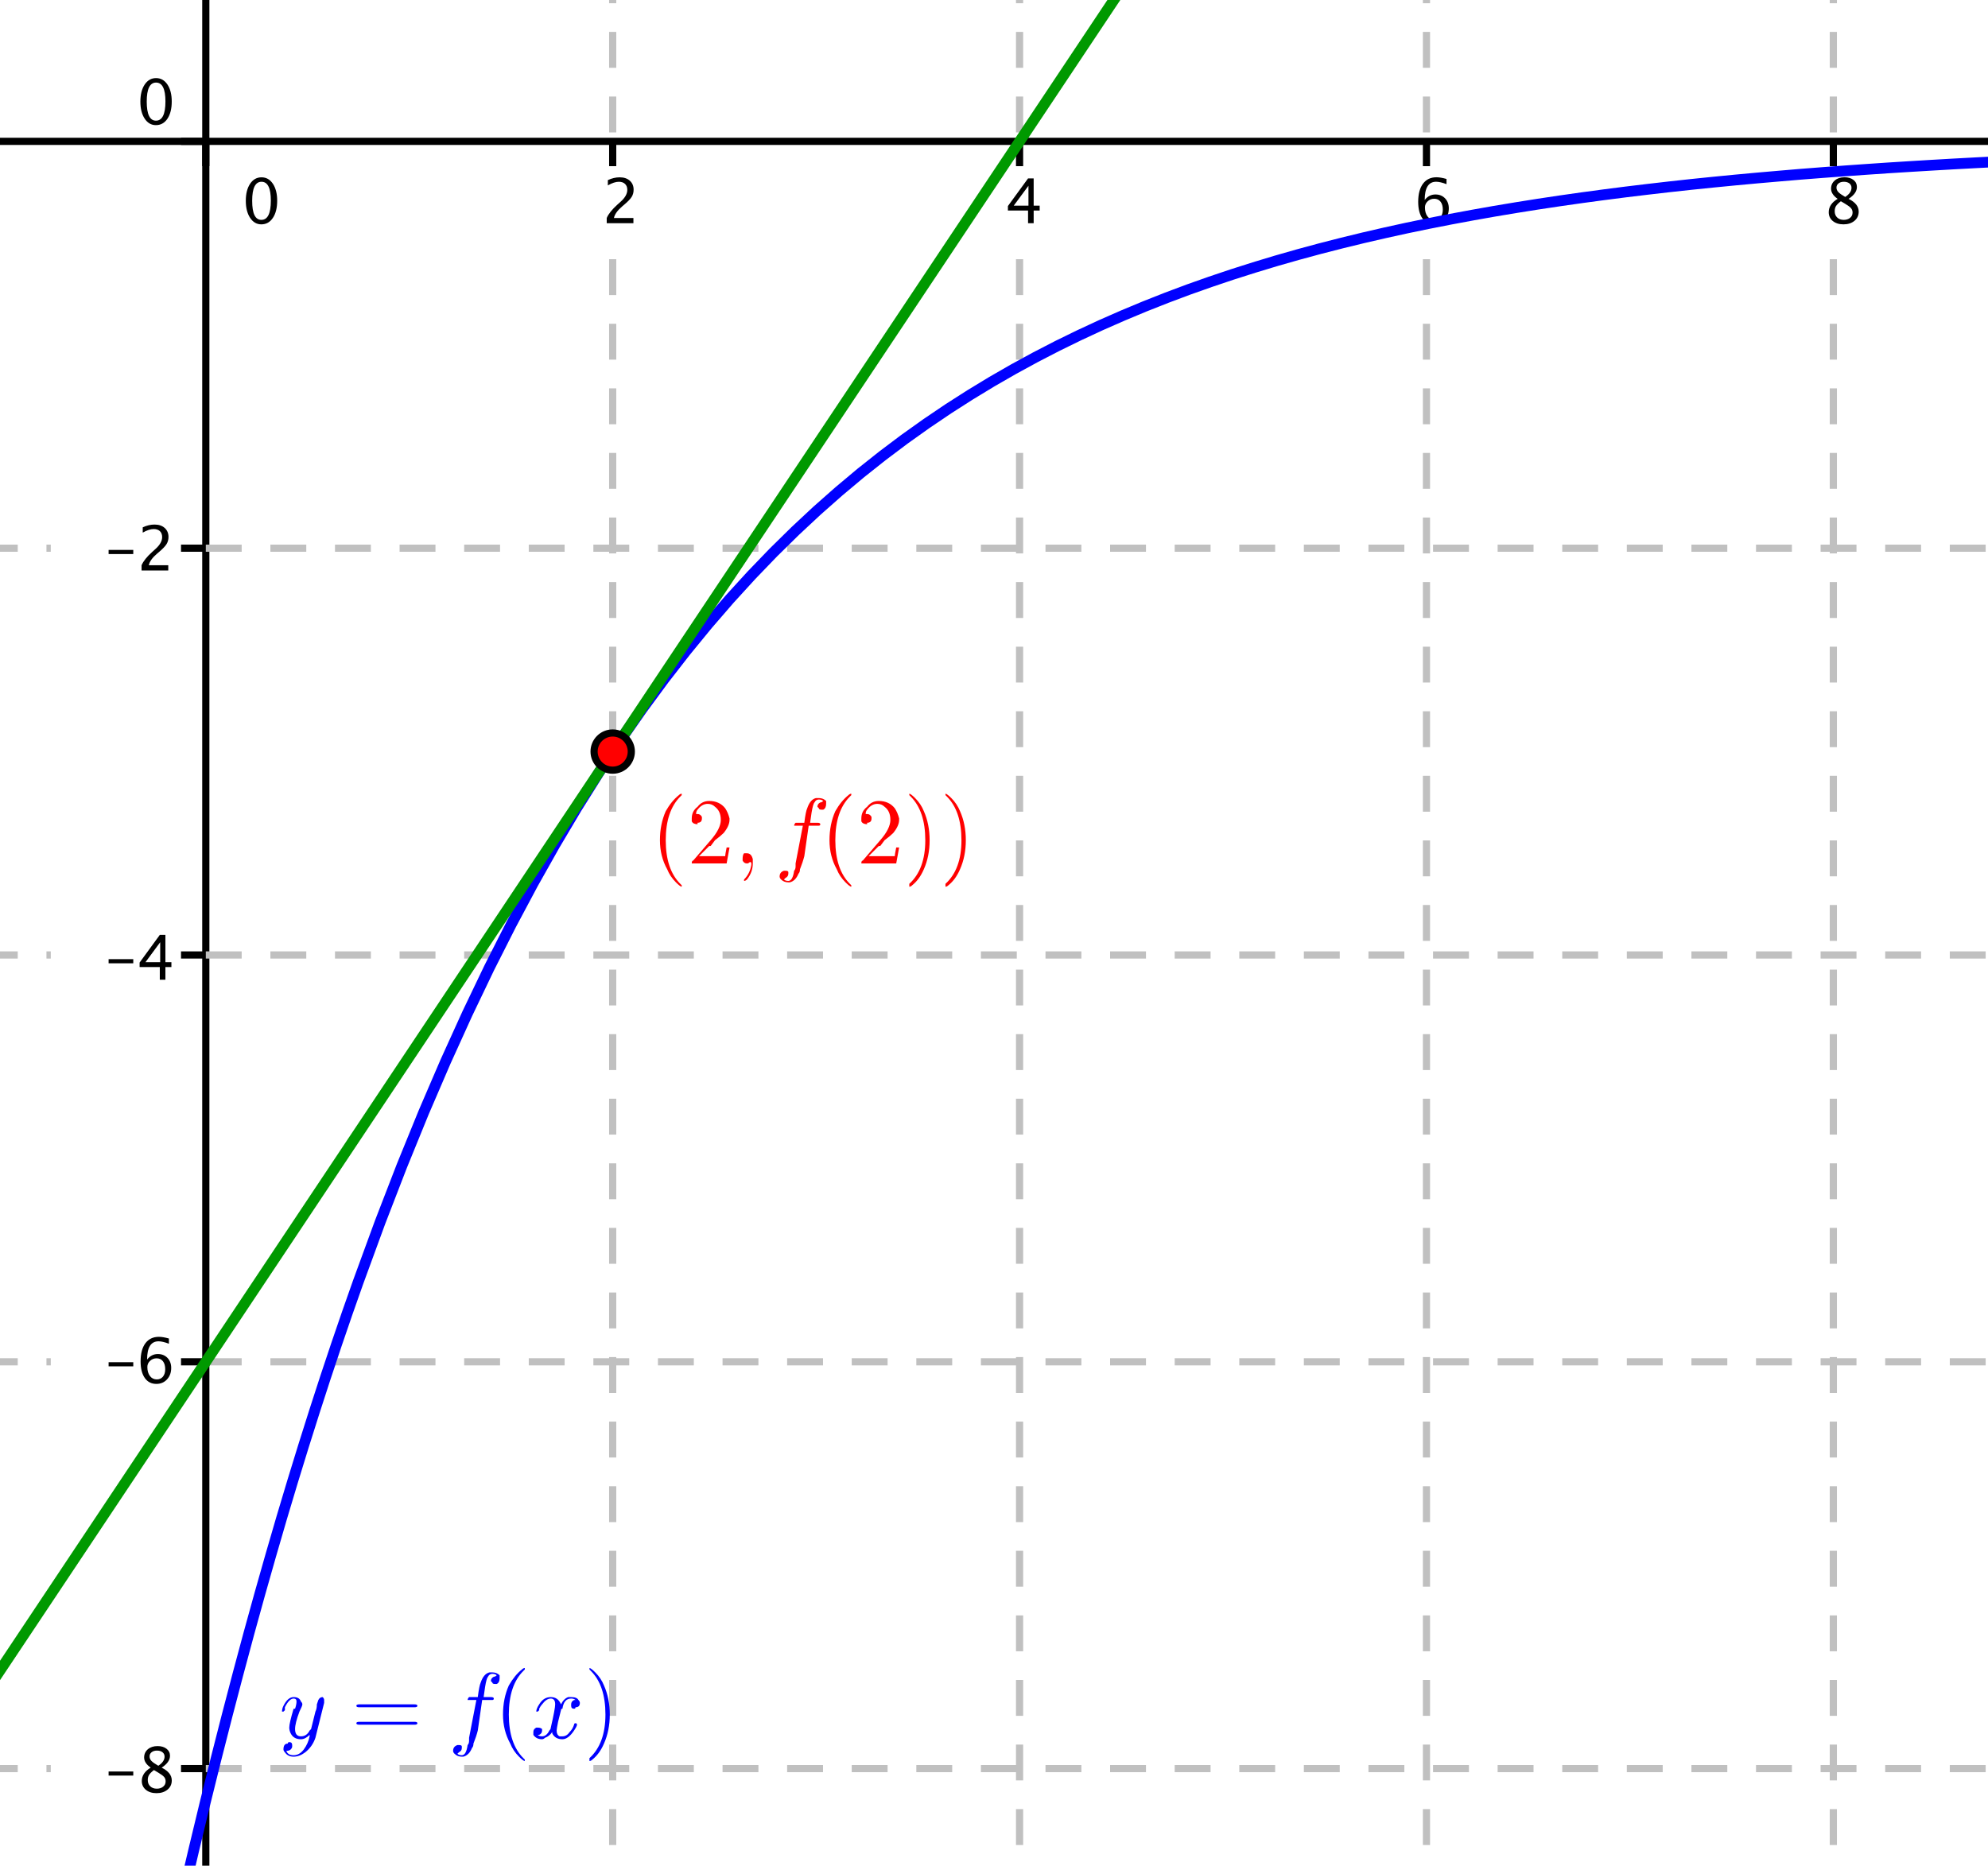 <?xml version="1.0" encoding="UTF-8"?>
<svg xmlns="http://www.w3.org/2000/svg" xmlns:xlink="http://www.w3.org/1999/xlink" width="277pt" height="260pt" viewBox="0 0 277 260" version="1.1">
<g id="surface1">
<rect x="0" y="0" width="277" height="260" style="fill:rgb(100%,100%,100%);fill-opacity:1;stroke:none;"/>
<path style="fill:none;stroke-width:10;stroke-linecap:butt;stroke-linejoin:miter;stroke:rgb(0%,0%,0%);stroke-opacity:1;stroke-miterlimit:10;" d="M 286.758 3438.242 L 286.758 -614.648 " transform="matrix(0.1,0,0,-0.1,0,260)"/>
<path style="fill:none;stroke-width:10;stroke-linecap:butt;stroke-linejoin:miter;stroke:rgb(0%,0%,0%);stroke-opacity:1;stroke-miterlimit:10;" d="M -475.273 2403.008 L 3404.766 2403.008 " transform="matrix(0.1,0,0,-0.1,0,260)"/>
<path style=" stroke:none;fill-rule:nonzero;fill:rgb(0%,0%,0%);fill-opacity:1;" d="M 36.41 31.266 C 35.766 31.266 35.246 30.961 34.848 30.355 C 34.449 29.75 34.25 28.961 34.25 27.984 C 34.25 26.996 34.449 26.207 34.852 25.605 C 35.254 25.008 35.781 24.711 36.438 24.711 C 37.094 24.711 37.621 25.008 38.02 25.605 C 38.422 26.207 38.621 26.992 38.621 27.969 C 38.621 28.973 38.422 29.77 38.02 30.367 C 37.621 30.969 37.082 31.266 36.41 31.266 Z M 36.418 30.641 C 37.301 30.641 37.738 29.746 37.738 27.957 C 37.738 26.207 37.305 25.332 36.438 25.332 C 35.57 25.332 35.137 26.215 35.137 27.984 C 35.137 29.754 35.562 30.641 36.418 30.641 "/>
<path style="fill:none;stroke-width:10;stroke-linecap:butt;stroke-linejoin:miter;stroke:rgb(0%,0%,0%);stroke-opacity:1;stroke-miterlimit:10;" d="M 286.758 2403.008 L 286.758 2368.438 " transform="matrix(0.1,0,0,-0.1,0,260)"/>
<path style=" stroke:none;fill-rule:nonzero;fill:rgb(0%,0%,0%);fill-opacity:1;" d="M 84.539 31.109 L 84.539 30.379 C 84.781 29.812 85.273 29.199 86.008 28.531 L 86.484 28.105 C 87.098 27.551 87.406 27 87.406 26.453 C 87.406 26.105 87.301 25.832 87.09 25.633 C 86.883 25.434 86.594 25.332 86.227 25.332 C 85.793 25.332 85.285 25.5 84.695 25.836 L 84.695 25.102 C 85.25 24.84 85.801 24.711 86.348 24.711 C 86.93 24.711 87.402 24.867 87.754 25.18 C 88.109 25.496 88.285 25.914 88.285 26.434 C 88.285 26.809 88.199 27.141 88.02 27.43 C 87.84 27.719 87.508 28.07 87.02 28.484 L 86.699 28.758 C 86.035 29.324 85.648 29.863 85.543 30.379 L 88.258 30.379 L 88.258 31.109 "/>
<path style="fill:none;stroke-width:10;stroke-linecap:butt;stroke-linejoin:miter;stroke:rgb(0%,0%,0%);stroke-opacity:1;stroke-miterlimit:10;" d="M 853.711 2403.008 L 853.711 2368.438 " transform="matrix(0.1,0,0,-0.1,0,260)"/>
<path style=" stroke:none;fill-rule:nonzero;fill:rgb(0%,0%,0%);fill-opacity:1;" d="M 143.246 31.109 L 143.246 29.34 L 140.438 29.34 L 140.438 28.715 L 143.246 24.863 L 144.027 24.863 L 144.027 28.66 L 144.863 28.66 L 144.863 29.34 L 144.027 29.34 L 144.027 31.109 Z M 141.25 28.66 L 143.301 28.66 L 143.301 25.887 "/>
<path style="fill:none;stroke-width:10;stroke-linecap:butt;stroke-linejoin:miter;stroke:rgb(0%,0%,0%);stroke-opacity:1;stroke-miterlimit:10;" d="M 1420.625 2403.008 L 1420.625 2368.438 " transform="matrix(0.1,0,0,-0.1,0,260)"/>
<path style=" stroke:none;fill-rule:nonzero;fill:rgb(0%,0%,0%);fill-opacity:1;" d="M 198.512 27.871 C 198.91 27.359 199.406 27.102 200.012 27.102 C 200.555 27.102 201.004 27.281 201.352 27.645 C 201.695 28.004 201.871 28.469 201.871 29.035 C 201.871 29.684 201.676 30.219 201.285 30.637 C 200.898 31.055 200.402 31.266 199.805 31.266 C 199.113 31.266 198.574 30.988 198.188 30.434 C 197.801 29.879 197.605 29.109 197.605 28.125 C 197.605 27.043 197.828 26.203 198.273 25.602 C 198.719 25.004 199.348 24.703 200.156 24.703 C 200.527 24.703 200.992 24.781 201.551 24.941 L 201.551 25.664 C 200.965 25.441 200.48 25.328 200.105 25.328 C 199.043 25.328 198.512 26.176 198.512 27.871 Z M 201.035 29.219 C 201.035 28.746 200.93 28.375 200.719 28.105 C 200.504 27.836 200.211 27.699 199.832 27.699 C 199.48 27.699 199.18 27.816 198.926 28.055 C 198.672 28.289 198.547 28.574 198.547 28.906 C 198.547 29.43 198.664 29.852 198.906 30.164 C 199.148 30.484 199.465 30.641 199.863 30.641 C 200.219 30.641 200.504 30.512 200.719 30.254 C 200.93 29.996 201.035 29.652 201.035 29.219 "/>
<path style="fill:none;stroke-width:10;stroke-linecap:butt;stroke-linejoin:miter;stroke:rgb(0%,0%,0%);stroke-opacity:1;stroke-miterlimit:10;" d="M 1987.578 2403.008 L 1987.578 2368.438 " transform="matrix(0.1,0,0,-0.1,0,260)"/>
<path style=" stroke:none;fill-rule:nonzero;fill:rgb(0%,0%,0%);fill-opacity:1;" d="M 256.047 27.711 C 255.438 27.285 255.133 26.812 255.133 26.301 C 255.133 25.828 255.305 25.441 255.652 25.148 C 255.996 24.852 256.449 24.703 257.008 24.703 C 257.52 24.703 257.938 24.828 258.258 25.078 C 258.578 25.328 258.734 25.656 258.734 26.055 C 258.734 26.66 258.348 27.211 257.57 27.711 C 258.516 28.172 258.984 28.766 258.984 29.492 C 258.984 30.016 258.789 30.441 258.395 30.773 C 257.996 31.102 257.488 31.266 256.863 31.266 C 256.25 31.266 255.754 31.109 255.375 30.801 C 254.996 30.488 254.809 30.078 254.809 29.574 C 254.809 28.824 255.223 28.203 256.047 27.711 Z M 257.105 27.445 C 257.691 27.062 257.98 26.637 257.98 26.168 C 257.98 25.918 257.883 25.715 257.691 25.562 C 257.496 25.41 257.238 25.332 256.922 25.332 C 256.613 25.332 256.367 25.406 256.176 25.559 C 255.984 25.711 255.887 25.902 255.887 26.145 C 255.887 26.379 255.977 26.586 256.148 26.77 C 256.32 26.953 256.641 27.18 257.105 27.445 Z M 256.5 28.047 C 256.164 28.305 255.938 28.531 255.816 28.723 C 255.699 28.914 255.641 29.156 255.641 29.441 C 255.641 29.801 255.754 30.09 255.984 30.309 C 256.215 30.531 256.52 30.641 256.895 30.641 C 257.258 30.641 257.555 30.547 257.785 30.359 C 258.016 30.172 258.129 29.926 258.129 29.625 C 258.129 29.383 258.059 29.18 257.914 29.012 C 257.773 28.844 257.496 28.637 257.09 28.395 "/>
<path style="fill:none;stroke-width:10;stroke-linecap:butt;stroke-linejoin:miter;stroke:rgb(0%,0%,0%);stroke-opacity:1;stroke-miterlimit:10;" d="M 2554.492 2403.008 L 2554.492 2368.438 " transform="matrix(0.1,0,0,-0.1,0,260)"/>
<path style=" stroke:none;fill-rule:nonzero;fill:rgb(0%,0%,0%);fill-opacity:1;" d="M 15.133 247.449 L 15.133 246.875 L 18.57 246.875 L 18.57 247.449 Z M 21 246.34 C 20.387 245.914 20.082 245.445 20.082 244.93 C 20.082 244.457 20.258 244.074 20.602 243.777 C 20.949 243.484 21.398 243.336 21.957 243.336 C 22.473 243.336 22.887 243.461 23.207 243.711 C 23.527 243.961 23.688 244.285 23.688 244.684 C 23.688 245.289 23.297 245.84 22.523 246.34 C 23.465 246.801 23.934 247.395 23.934 248.125 C 23.934 248.648 23.738 249.074 23.344 249.402 C 22.949 249.73 22.438 249.898 21.812 249.898 C 21.199 249.898 20.703 249.742 20.324 249.43 C 19.949 249.117 19.758 248.711 19.758 248.203 C 19.758 247.457 20.172 246.836 21 246.34 Z M 22.059 246.078 C 22.641 245.695 22.93 245.27 22.93 244.801 C 22.93 244.547 22.836 244.348 22.641 244.195 C 22.445 244.039 22.191 243.965 21.871 243.965 C 21.566 243.965 21.316 244.039 21.125 244.191 C 20.934 244.34 20.84 244.535 20.84 244.773 C 20.84 245.008 20.926 245.215 21.098 245.402 C 21.27 245.586 21.59 245.809 22.059 246.078 Z M 21.449 246.676 C 21.117 246.934 20.887 247.16 20.77 247.355 C 20.648 247.547 20.59 247.785 20.59 248.074 C 20.59 248.43 20.703 248.719 20.934 248.941 C 21.164 249.16 21.469 249.273 21.848 249.273 C 22.211 249.273 22.508 249.176 22.734 248.988 C 22.965 248.801 23.078 248.555 23.078 248.254 C 23.078 248.012 23.008 247.809 22.867 247.641 C 22.723 247.473 22.449 247.27 22.039 247.027 "/>
<path style="fill:none;stroke-width:10;stroke-linecap:butt;stroke-linejoin:miter;stroke:rgb(0%,0%,0%);stroke-opacity:1;stroke-miterlimit:10;" d="M 252.227 135.273 L 286.758 135.273 " transform="matrix(0.1,0,0,-0.1,0,260)"/>
<path style=" stroke:none;fill-rule:nonzero;fill:rgb(0%,0%,0%);fill-opacity:1;" d="M 15.133 190.414 L 15.133 189.84 L 18.57 189.84 L 18.57 190.414 Z M 20.496 189.469 C 20.895 188.957 21.395 188.699 21.996 188.699 C 22.539 188.699 22.988 188.879 23.336 189.238 C 23.68 189.602 23.855 190.066 23.855 190.629 C 23.855 191.281 23.66 191.816 23.27 192.234 C 22.883 192.652 22.387 192.863 21.789 192.863 C 21.098 192.863 20.559 192.586 20.172 192.031 C 19.785 191.477 19.59 190.707 19.59 189.723 C 19.59 188.641 19.812 187.797 20.258 187.199 C 20.703 186.602 21.332 186.301 22.141 186.301 C 22.516 186.301 22.977 186.379 23.535 186.535 L 23.535 187.262 C 22.945 187.039 22.465 186.926 22.094 186.926 C 21.027 186.926 20.496 187.773 20.496 189.469 Z M 23.02 190.816 C 23.02 190.344 22.914 189.973 22.703 189.703 C 22.488 189.434 22.195 189.297 21.816 189.297 C 21.465 189.297 21.164 189.414 20.91 189.652 C 20.656 189.887 20.531 190.172 20.531 190.504 C 20.531 191.027 20.652 191.445 20.891 191.762 C 21.133 192.078 21.449 192.238 21.848 192.238 C 22.203 192.238 22.488 192.109 22.703 191.852 C 22.914 191.594 23.02 191.25 23.02 190.816 "/>
<path style="fill:none;stroke-width:10;stroke-linecap:butt;stroke-linejoin:miter;stroke:rgb(0%,0%,0%);stroke-opacity:1;stroke-miterlimit:10;" d="M 252.227 702.188 L 286.758 702.188 " transform="matrix(0.1,0,0,-0.1,0,260)"/>
<path style=" stroke:none;fill-rule:nonzero;fill:rgb(0%,0%,0%);fill-opacity:1;" d="M 15.133 134.246 L 15.133 133.672 L 18.57 133.672 L 18.57 134.246 Z M 22.266 136.535 L 22.266 134.77 L 19.453 134.77 L 19.453 134.141 L 22.266 130.289 L 23.047 130.289 L 23.047 134.09 L 23.883 134.09 L 23.883 134.77 L 23.047 134.77 L 23.047 136.535 Z M 20.27 134.09 L 22.32 134.09 L 22.32 131.312 "/>
<path style="fill:none;stroke-width:10;stroke-linecap:butt;stroke-linejoin:miter;stroke:rgb(0%,0%,0%);stroke-opacity:1;stroke-miterlimit:10;" d="M 252.227 1269.141 L 286.758 1269.141 " transform="matrix(0.1,0,0,-0.1,0,260)"/>
<path style=" stroke:none;fill-rule:nonzero;fill:rgb(0%,0%,0%);fill-opacity:1;" d="M 15.133 77.211 L 15.133 76.637 L 18.57 76.637 L 18.57 77.211 Z M 19.727 79.504 L 19.727 78.773 C 19.969 78.207 20.461 77.59 21.199 76.926 L 21.672 76.496 C 22.285 75.945 22.594 75.395 22.594 74.848 C 22.594 74.5 22.488 74.227 22.281 74.023 C 22.07 73.824 21.781 73.727 21.418 73.727 C 20.984 73.727 20.473 73.895 19.887 74.227 L 19.887 73.492 C 20.438 73.23 20.988 73.102 21.535 73.102 C 22.121 73.102 22.59 73.258 22.945 73.574 C 23.297 73.891 23.477 74.309 23.477 74.828 C 23.477 75.199 23.387 75.531 23.207 75.824 C 23.027 76.113 22.695 76.465 22.211 76.879 L 21.891 77.152 C 21.223 77.719 20.836 78.258 20.734 78.773 L 23.445 78.773 L 23.445 79.504 "/>
<path style="fill:none;stroke-width:10;stroke-linecap:butt;stroke-linejoin:miter;stroke:rgb(0%,0%,0%);stroke-opacity:1;stroke-miterlimit:10;" d="M 252.227 1836.055 L 286.758 1836.055 " transform="matrix(0.1,0,0,-0.1,0,260)"/>
<path style=" stroke:none;fill-rule:nonzero;fill:rgb(0%,0%,0%);fill-opacity:1;" d="M 21.719 17.438 C 21.078 17.438 20.555 17.137 20.156 16.531 C 19.758 15.926 19.559 15.133 19.559 14.156 C 19.559 13.172 19.762 12.379 20.16 11.781 C 20.562 11.184 21.09 10.883 21.746 10.883 C 22.402 10.883 22.93 11.184 23.332 11.781 C 23.73 12.379 23.93 13.168 23.93 14.145 C 23.93 15.145 23.73 15.945 23.332 16.543 C 22.93 17.141 22.395 17.438 21.719 17.438 Z M 21.73 16.816 C 22.609 16.816 23.051 15.922 23.051 14.133 C 23.051 12.383 22.613 11.508 21.746 11.508 C 20.879 11.508 20.445 12.391 20.445 14.156 C 20.445 15.93 20.875 16.816 21.73 16.816 "/>
<path style="fill:none;stroke-width:10;stroke-linecap:butt;stroke-linejoin:miter;stroke:rgb(0%,0%,0%);stroke-opacity:1;stroke-miterlimit:10;" d="M 252.227 2403.008 L 286.758 2403.008 " transform="matrix(0.1,0,0,-0.1,0,260)"/>
<path style="fill:none;stroke-width:10;stroke-linecap:butt;stroke-linejoin:round;stroke:rgb(75.389%,75.389%,75.389%);stroke-opacity:1;stroke-dasharray:50,40;stroke-miterlimit:10;" d="M 853.711 3455.508 L 853.711 2403.008 " transform="matrix(0.1,0,0,-0.1,0,260)"/>
<path style="fill:none;stroke-width:10;stroke-linecap:butt;stroke-linejoin:round;stroke:rgb(75.389%,75.389%,75.389%);stroke-opacity:1;stroke-dasharray:50,40;stroke-miterlimit:10;" d="M 853.711 2238.789 L 853.711 -614.648 " transform="matrix(0.1,0,0,-0.1,0,260)"/>
<path style="fill:none;stroke-width:10;stroke-linecap:butt;stroke-linejoin:round;stroke:rgb(75.389%,75.389%,75.389%);stroke-opacity:1;stroke-dasharray:50,40;stroke-miterlimit:10;" d="M 1420.625 3455.508 L 1420.625 2403.008 " transform="matrix(0.1,0,0,-0.1,0,260)"/>
<path style="fill:none;stroke-width:10;stroke-linecap:butt;stroke-linejoin:round;stroke:rgb(75.389%,75.389%,75.389%);stroke-opacity:1;stroke-dasharray:50,40;stroke-miterlimit:10;" d="M 1420.625 2238.789 L 1420.625 -614.648 " transform="matrix(0.1,0,0,-0.1,0,260)"/>
<path style="fill:none;stroke-width:10;stroke-linecap:butt;stroke-linejoin:round;stroke:rgb(75.389%,75.389%,75.389%);stroke-opacity:1;stroke-dasharray:50,40;stroke-miterlimit:10;" d="M 1987.578 3455.508 L 1987.578 2403.008 " transform="matrix(0.1,0,0,-0.1,0,260)"/>
<path style="fill:none;stroke-width:10;stroke-linecap:butt;stroke-linejoin:round;stroke:rgb(75.389%,75.389%,75.389%);stroke-opacity:1;stroke-dasharray:50,40;stroke-miterlimit:10;" d="M 1987.578 2238.789 L 1987.578 -614.648 " transform="matrix(0.1,0,0,-0.1,0,260)"/>
<path style="fill:none;stroke-width:10;stroke-linecap:butt;stroke-linejoin:round;stroke:rgb(75.389%,75.389%,75.389%);stroke-opacity:1;stroke-dasharray:50,40;stroke-miterlimit:10;" d="M 2554.492 3455.508 L 2554.492 2403.008 " transform="matrix(0.1,0,0,-0.1,0,260)"/>
<path style="fill:none;stroke-width:10;stroke-linecap:butt;stroke-linejoin:round;stroke:rgb(75.389%,75.389%,75.389%);stroke-opacity:1;stroke-dasharray:50,40;stroke-miterlimit:10;" d="M 2554.492 2238.789 L 2554.492 -614.648 " transform="matrix(0.1,0,0,-0.1,0,260)"/>
<path style="fill:none;stroke-width:10;stroke-linecap:butt;stroke-linejoin:round;stroke:rgb(75.389%,75.389%,75.389%);stroke-opacity:1;stroke-dasharray:50,40;stroke-miterlimit:10;" d="M -475.273 1836.055 L 70.742 1836.055 " transform="matrix(0.1,0,0,-0.1,0,260)"/>
<path style="fill:none;stroke-width:10;stroke-linecap:butt;stroke-linejoin:round;stroke:rgb(75.389%,75.389%,75.389%);stroke-opacity:1;stroke-dasharray:50,40;stroke-miterlimit:10;" d="M 286.758 1836.055 L 3422.031 1836.055 " transform="matrix(0.1,0,0,-0.1,0,260)"/>
<path style="fill:none;stroke-width:10;stroke-linecap:butt;stroke-linejoin:round;stroke:rgb(75.389%,75.389%,75.389%);stroke-opacity:1;stroke-dasharray:50,40;stroke-miterlimit:10;" d="M -475.273 1269.141 L 70.742 1269.141 " transform="matrix(0.1,0,0,-0.1,0,260)"/>
<path style="fill:none;stroke-width:10;stroke-linecap:butt;stroke-linejoin:round;stroke:rgb(75.389%,75.389%,75.389%);stroke-opacity:1;stroke-dasharray:50,40;stroke-miterlimit:10;" d="M 286.758 1269.141 L 3422.031 1269.141 " transform="matrix(0.1,0,0,-0.1,0,260)"/>
<path style="fill:none;stroke-width:10;stroke-linecap:butt;stroke-linejoin:round;stroke:rgb(75.389%,75.389%,75.389%);stroke-opacity:1;stroke-dasharray:50,40;stroke-miterlimit:10;" d="M -475.273 702.188 L 70.742 702.188 " transform="matrix(0.1,0,0,-0.1,0,260)"/>
<path style="fill:none;stroke-width:10;stroke-linecap:butt;stroke-linejoin:round;stroke:rgb(75.389%,75.389%,75.389%);stroke-opacity:1;stroke-dasharray:50,40;stroke-miterlimit:10;" d="M 286.758 702.188 L 3422.031 702.188 " transform="matrix(0.1,0,0,-0.1,0,260)"/>
<path style="fill:none;stroke-width:10;stroke-linecap:butt;stroke-linejoin:round;stroke:rgb(75.389%,75.389%,75.389%);stroke-opacity:1;stroke-dasharray:50,40;stroke-miterlimit:10;" d="M -475.273 135.273 L 70.742 135.273 " transform="matrix(0.1,0,0,-0.1,0,260)"/>
<path style="fill:none;stroke-width:10;stroke-linecap:butt;stroke-linejoin:round;stroke:rgb(75.389%,75.389%,75.389%);stroke-opacity:1;stroke-dasharray:50,40;stroke-miterlimit:10;" d="M 286.758 135.273 L 3422.031 135.273 " transform="matrix(0.1,0,0,-0.1,0,260)"/>
<path style="fill:none;stroke-width:15;stroke-linecap:round;stroke-linejoin:round;stroke:rgb(0%,0%,100%);stroke-opacity:1;stroke-miterlimit:10;" d="M 118.438 -707.734 L 133.672 -625.312 L 148.906 -545.078 L 164.102 -466.953 L 179.336 -390.898 L 194.57 -316.875 L 209.805 -244.805 L 225 -174.648 L 240.234 -106.367 L 255.469 -39.883 L 270.703 24.844 L 285.898 87.852 L 301.133 149.219 L 316.367 208.906 L 331.602 267.07 L 346.797 323.633 L 362.031 378.75 L 377.266 432.383 L 392.461 484.609 L 407.695 535.43 L 422.93 584.922 L 438.164 633.086 L 453.359 679.961 L 468.594 725.625 L 483.828 770.078 L 499.062 813.32 L 529.492 896.445 L 559.961 975.234 L 590.391 1049.883 L 620.859 1120.664 L 651.289 1187.695 L 681.719 1251.25 L 712.188 1311.484 L 742.617 1368.555 L 773.086 1422.656 L 803.516 1473.906 L 833.984 1522.461 L 864.414 1568.516 L 894.883 1612.148 L 925.312 1653.516 L 955.781 1692.695 L 986.211 1729.844 L 1016.641 1765.039 L 1047.109 1798.398 L 1077.578 1830.039 L 1108.008 1859.961 L 1138.438 1888.359 L 1168.906 1915.273 L 1199.336 1940.781 L 1229.805 1964.961 L 1260.234 1987.852 L 1290.703 2009.57 L 1321.133 2030.156 L 1351.602 2049.648 L 1382.031 2068.125 L 1412.461 2085.625 L 1442.93 2102.227 L 1473.398 2117.969 L 1503.828 2132.852 L 1534.297 2146.992 L 1564.727 2160.352 L 1595.156 2173.047 L 1625.625 2185.078 L 1656.055 2196.484 L 1686.523 2207.266 L 1716.953 2217.5 L 1747.422 2227.188 L 1777.852 2236.406 L 1808.32 2245.117 L 1838.75 2253.359 L 1869.219 2261.172 L 1899.648 2268.594 L 1930.117 2275.625 L 1960.547 2282.305 L 1991.016 2288.594 L 2021.445 2294.57 L 2051.875 2300.234 L 2082.344 2305.625 L 2112.773 2310.703 L 2143.242 2315.547 L 2173.672 2320.117 L 2204.141 2324.453 L 2234.57 2328.555 L 2265.039 2332.461 L 2295.469 2336.133 L 2325.938 2339.648 L 2356.367 2342.969 L 2386.836 2346.094 L 2417.266 2349.062 L 2447.695 2351.875 L 2478.164 2354.531 L 2508.594 2357.109 L 2539.062 2359.492 L 2569.492 2361.758 L 2599.961 2363.906 L 2630.391 2365.977 L 2660.859 2367.891 L 2691.289 2369.727 L 2721.758 2371.484 L 2752.188 2373.125 L 2782.656 2374.688 L 2813.086 2376.172 L 2843.555 2377.578 L 2873.984 2378.906 L 2904.414 2380.156 L 2934.883 2381.367 L 2965.312 2382.461 L 2995.781 2383.555 L 3026.211 2384.57 L 3056.68 2385.547 L 3087.109 2386.445 L 3117.578 2387.305 L 3148.008 2388.125 L 3178.477 2388.906 L 3208.906 2389.648 L 3239.375 2390.352 L 3269.805 2391.016 L 3300.234 2391.641 L 3330.703 2392.227 L 3361.133 2392.773 L 3391.602 2393.32 L 3422.031 2393.828 " transform="matrix(0.1,0,0,-0.1,0,260)"/>
<path style=" stroke:none;fill-rule:nonzero;fill:rgb(0%,0%,100%);fill-opacity:1;" d="M 45.164 237.316 L 43.949 242.18 C 43.68 242.988 43.207 243.664 42.531 244.203 C 41.992 244.609 41.453 244.812 40.91 244.812 C 40.371 244.812 39.969 244.609 39.695 244.203 C 39.562 244.07 39.496 243.934 39.496 243.801 C 39.496 243.258 39.695 242.988 40.102 242.988 C 40.102 242.855 40.168 242.785 40.305 242.785 C 40.574 242.785 40.711 242.922 40.711 243.191 C 40.711 243.191 40.711 243.258 40.711 243.395 C 40.711 243.531 40.641 243.664 40.508 243.801 C 40.371 243.934 40.168 244.004 39.898 244.004 C 40.035 244.406 40.371 244.609 40.91 244.609 C 41.453 244.609 41.926 244.34 42.332 243.801 C 42.734 243.258 43.004 242.652 43.141 241.977 C 43.141 241.84 43.141 241.773 43.141 241.773 C 42.734 242.18 42.332 242.383 41.926 242.383 C 41.25 242.383 40.777 242.109 40.508 241.57 C 40.371 241.301 40.305 241.031 40.305 240.762 C 40.305 240.355 40.508 239.477 40.91 238.129 C 40.91 238.129 40.98 238.129 41.113 238.129 C 41.25 237.723 41.316 237.387 41.316 237.117 C 41.316 236.844 41.184 236.711 40.91 236.711 C 40.508 236.711 40.102 237.117 39.695 237.926 C 39.695 238.059 39.695 238.195 39.695 238.332 C 39.562 238.465 39.496 238.531 39.496 238.531 C 39.359 238.531 39.293 238.531 39.293 238.531 C 39.293 238.262 39.359 237.992 39.496 237.723 C 39.898 236.914 40.371 236.508 40.91 236.508 C 41.453 236.508 41.789 236.711 41.926 237.117 C 42.059 237.25 42.129 237.387 42.129 237.52 C 42.129 237.656 41.992 237.992 41.723 238.531 C 41.316 239.613 41.113 240.422 41.113 240.965 C 41.113 241.641 41.387 241.977 41.926 241.977 C 42.465 241.977 42.871 241.707 43.141 241.168 C 43.273 241.031 43.344 240.965 43.344 240.965 L 43.949 238.531 C 44.086 238.262 44.152 237.926 44.152 237.52 C 44.289 237.117 44.355 236.914 44.355 236.914 C 44.488 236.645 44.691 236.508 44.965 236.508 C 45.098 236.645 45.164 236.777 45.164 236.914 C 45.164 237.047 45.164 237.184 45.164 237.316 "/>
<path style=" stroke:none;fill-rule:nonzero;fill:rgb(0%,0%,100%);fill-opacity:1;" d="M 57.754 237.926 L 50.059 237.926 C 49.789 237.926 49.652 237.859 49.652 237.723 C 49.652 237.59 49.789 237.52 50.059 237.52 L 57.754 237.52 C 58.023 237.52 58.16 237.59 58.16 237.723 C 58.16 237.859 58.023 237.926 57.754 237.926 Z M 57.754 240.355 L 50.059 240.355 C 49.789 240.355 49.652 240.289 49.652 240.152 C 49.652 240.02 49.789 239.953 50.059 239.953 L 57.754 239.953 C 58.023 239.953 58.16 240.02 58.16 240.152 C 58.16 240.289 58.023 240.355 57.754 240.355 "/>
<path style=" stroke:none;fill-rule:nonzero;fill:rgb(0%,0%,100%);fill-opacity:1;" d="M 67.184 236.914 L 66.574 241.168 C 66.441 241.707 66.238 242.312 65.969 242.988 C 65.969 243.258 65.902 243.461 65.766 243.598 C 65.496 244.273 65.09 244.676 64.551 244.812 C 64.551 244.812 64.484 244.812 64.348 244.812 C 63.941 244.812 63.605 244.676 63.336 244.406 C 63.199 244.273 63.133 244.137 63.133 244.004 C 63.133 243.598 63.336 243.328 63.738 243.191 C 63.738 243.191 63.809 243.191 63.941 243.191 C 64.215 243.191 64.348 243.258 64.348 243.395 C 64.348 243.531 64.348 243.598 64.348 243.598 C 64.348 243.867 64.215 244.07 63.941 244.203 C 63.941 244.203 63.875 244.273 63.738 244.406 C 63.875 244.543 64.078 244.609 64.348 244.609 C 64.754 244.609 65.023 244.137 65.156 243.191 C 65.293 243.055 65.359 242.855 65.359 242.586 L 65.359 242.18 L 66.375 236.914 L 65.562 236.914 C 65.293 236.914 65.156 236.914 65.156 236.914 C 65.156 236.777 65.227 236.645 65.359 236.508 L 66.574 236.508 C 66.711 235.426 66.848 234.754 66.98 234.48 C 67.25 233.672 67.656 233.199 68.195 233.066 C 68.332 233.066 68.465 233.066 68.602 233.066 C 69.008 233.066 69.344 233.199 69.613 233.469 C 69.613 233.605 69.613 233.738 69.613 233.875 C 69.613 234.281 69.48 234.551 69.211 234.684 C 69.211 234.684 69.141 234.684 69.008 234.684 C 68.734 234.684 68.602 234.617 68.602 234.48 C 68.465 234.348 68.398 234.281 68.398 234.281 C 68.398 234.012 68.535 233.809 68.805 233.672 C 68.938 233.672 69.074 233.605 69.211 233.469 C 69.074 233.336 68.871 233.266 68.602 233.266 C 68.332 233.266 68.129 233.402 67.992 233.672 C 67.859 233.809 67.723 234.281 67.59 235.09 L 67.387 236.508 L 68.398 236.508 C 68.668 236.508 68.805 236.574 68.805 236.711 C 68.805 236.844 68.734 236.914 68.602 236.914 L 67.184 236.914 "/>
<path style=" stroke:none;fill-rule:nonzero;fill:rgb(0%,0%,100%);fill-opacity:1;" d="M 73.125 245.219 C 73.125 245.352 73.125 245.418 73.125 245.418 C 72.988 245.418 72.719 245.219 72.316 244.812 C 71.773 244.273 71.367 243.664 71.098 242.988 C 70.426 241.773 70.086 240.422 70.086 238.938 C 70.086 237.453 70.355 236.102 70.898 234.887 C 71.438 233.941 72.043 233.199 72.719 232.66 C 72.855 232.523 72.988 232.457 73.125 232.457 C 73.125 232.457 73.125 232.523 73.125 232.66 C 73.125 232.66 73.059 232.727 72.922 232.863 C 71.57 234.211 70.898 236.238 70.898 238.938 C 70.898 241.641 71.57 243.664 72.922 245.016 C 73.059 245.148 73.125 245.219 73.125 245.219 "/>
<path style=" stroke:none;fill-rule:nonzero;fill:rgb(0%,0%,100%);fill-opacity:1;" d="M 78.164 238.332 L 77.762 239.953 C 77.625 240.625 77.559 241.031 77.559 241.168 C 77.559 241.57 77.691 241.84 77.965 241.977 C 78.098 241.977 78.234 241.977 78.367 241.977 C 78.773 241.977 79.109 241.773 79.383 241.367 C 79.652 241.098 79.852 240.762 79.988 240.355 C 79.988 240.223 80.055 240.152 80.191 240.152 C 80.324 240.152 80.395 240.223 80.395 240.355 C 80.395 240.492 80.258 240.762 79.988 241.168 C 79.449 241.977 78.906 242.383 78.367 242.383 C 77.691 242.383 77.219 242.109 76.949 241.57 C 76.949 241.438 76.949 241.367 76.949 241.367 C 76.68 241.773 76.344 242.043 75.938 242.18 C 75.801 242.312 75.668 242.383 75.531 242.383 C 74.992 242.383 74.586 242.18 74.316 241.773 C 74.316 241.773 74.316 241.641 74.316 241.367 C 74.316 241.098 74.453 240.895 74.723 240.762 C 74.855 240.762 74.926 240.762 74.926 240.762 C 75.195 240.762 75.398 240.828 75.531 240.965 C 75.531 241.098 75.531 241.168 75.531 241.168 C 75.531 241.438 75.398 241.641 75.129 241.773 C 74.992 241.773 74.926 241.773 74.926 241.773 C 75.059 241.91 75.262 241.977 75.531 241.977 C 75.938 241.977 76.277 241.707 76.547 241.168 C 76.68 241.031 76.746 240.895 76.746 240.762 C 77.152 239.008 77.355 237.926 77.355 237.52 C 77.355 236.98 77.152 236.711 76.746 236.711 C 76.344 236.711 75.938 236.98 75.531 237.52 C 75.398 237.656 75.262 237.859 75.129 238.129 C 75.129 238.129 75.129 238.195 75.129 238.332 L 74.926 238.531 C 74.789 238.531 74.723 238.531 74.723 238.531 C 74.723 238.262 74.855 237.926 75.129 237.52 C 75.531 236.844 76.074 236.508 76.746 236.508 C 77.422 236.508 77.895 236.844 78.164 237.52 C 78.434 236.98 78.773 236.645 79.18 236.508 C 79.312 236.508 79.449 236.508 79.582 236.508 C 80.125 236.508 80.461 236.645 80.598 236.914 C 80.73 237.047 80.797 237.184 80.797 237.316 C 80.797 237.723 80.598 237.926 80.191 237.926 C 80.191 238.059 80.125 238.129 79.988 238.129 C 79.719 238.129 79.582 237.992 79.582 237.723 C 79.582 237.723 79.582 237.656 79.582 237.52 C 79.582 237.25 79.719 237.047 79.988 236.914 C 79.988 236.914 80.055 236.914 80.191 236.914 C 80.055 236.777 79.852 236.711 79.582 236.711 C 78.906 236.711 78.504 237.184 78.367 238.129 C 78.234 238.129 78.164 238.195 78.164 238.332 "/>
<path style=" stroke:none;fill-rule:nonzero;fill:rgb(0%,0%,100%);fill-opacity:1;" d="M 84.965 238.938 C 84.965 240.422 84.695 241.773 84.156 242.988 C 83.75 243.934 83.211 244.676 82.535 245.219 C 82.402 245.352 82.266 245.418 82.133 245.418 C 82.133 245.418 82.133 245.352 82.133 245.219 C 82.133 245.219 82.133 245.148 82.133 245.016 C 83.617 243.664 84.359 241.641 84.359 238.938 C 84.359 236.238 83.684 234.211 82.332 232.863 C 82.199 232.727 82.133 232.66 82.133 232.66 C 82.133 232.523 82.133 232.457 82.133 232.457 C 82.266 232.457 82.535 232.66 82.941 233.066 C 83.48 233.605 83.887 234.211 84.156 234.887 C 84.695 236.102 84.965 237.453 84.965 238.938 "/>
<path style="fill:none;stroke-width:15;stroke-linecap:round;stroke-linejoin:round;stroke:rgb(0%,59.959%,0%);stroke-opacity:1;stroke-miterlimit:10;" d="M -518.477 -505.703 L 2151.133 3498.711 " transform="matrix(0.1,0,0,-0.1,0,260)"/>
<path style=" stroke:none;fill-rule:nonzero;fill:rgb(100%,0%,0%);fill-opacity:1;" d="M 87.965 104.738 C 87.965 106.172 86.801 107.332 85.371 107.332 C 83.938 107.332 82.777 106.172 82.777 104.738 C 82.777 103.309 83.938 102.148 85.371 102.148 C 86.801 102.148 87.965 103.309 87.965 104.738 "/>
<path style="fill:none;stroke-width:10;stroke-linecap:round;stroke-linejoin:round;stroke:rgb(0%,0%,0%);stroke-opacity:1;stroke-miterlimit:10;" d="M 879.648 1552.617 C 879.648 1538.281 868.008 1526.68 853.711 1526.68 C 839.375 1526.68 827.773 1538.281 827.773 1552.617 C 827.773 1566.914 839.375 1578.516 853.711 1578.516 C 868.008 1578.516 879.648 1566.914 879.648 1552.617 Z M 879.648 1552.617 " transform="matrix(0.1,0,0,-0.1,0,260)"/>
<path style=" stroke:none;fill-rule:nonzero;fill:rgb(100%,0%,0%);fill-opacity:1;" d="M 94.988 123.371 C 94.988 123.508 94.988 123.574 94.988 123.574 C 94.855 123.574 94.586 123.371 94.18 122.965 C 93.641 122.426 93.234 121.82 92.965 121.145 C 92.289 119.93 91.953 118.578 91.953 117.094 C 91.953 115.605 92.223 114.258 92.762 113.043 C 93.301 112.098 93.91 111.355 94.586 110.812 C 94.719 110.68 94.855 110.613 94.988 110.613 C 94.988 110.613 94.988 110.68 94.988 110.812 C 94.988 110.812 94.922 110.883 94.785 111.016 C 93.438 112.367 92.762 114.391 92.762 117.094 C 92.762 119.793 93.438 121.82 94.785 123.168 C 94.922 123.305 94.988 123.371 94.988 123.371 "/>
<path style=" stroke:none;fill-rule:nonzero;fill:rgb(100%,0%,0%);fill-opacity:1;" d="M 101.648 118.105 L 101.246 120.332 L 96.387 120.332 C 96.387 120.062 96.453 119.93 96.586 119.93 L 99.02 117.094 C 99.965 116.012 100.434 115.066 100.434 114.258 C 100.434 113.445 100.164 112.84 99.625 112.434 C 99.355 112.164 99.02 112.027 98.613 112.027 C 98.074 112.027 97.602 112.301 97.195 112.84 C 97.059 112.977 96.992 113.176 96.992 113.445 C 96.992 113.445 97.059 113.445 97.195 113.445 C 97.465 113.445 97.668 113.582 97.801 113.852 C 97.801 113.988 97.801 114.055 97.801 114.055 C 97.801 114.461 97.602 114.66 97.195 114.66 C 97.195 114.797 97.195 114.863 97.195 114.863 C 96.789 114.863 96.52 114.73 96.387 114.461 C 96.387 114.324 96.387 114.191 96.387 114.055 C 96.387 113.379 96.656 112.84 97.195 112.434 C 97.602 111.895 98.141 111.625 98.816 111.625 C 99.762 111.625 100.504 111.961 101.043 112.637 C 101.312 113.043 101.516 113.516 101.648 114.055 C 101.648 114.055 101.648 114.121 101.648 114.258 C 101.648 114.797 101.379 115.406 100.84 116.078 C 100.57 116.352 100.164 116.688 99.625 117.094 L 99.02 117.902 L 98.816 117.902 L 97.398 119.32 L 99.828 119.32 C 100.504 119.32 100.906 119.32 101.043 119.32 C 101.043 119.188 101.109 118.781 101.246 118.105 L 101.648 118.105 "/>
<path style=" stroke:none;fill-rule:nonzero;fill:rgb(100%,0%,0%);fill-opacity:1;" d="M 104.891 120.332 C 104.891 121.145 104.621 121.887 104.082 122.562 C 103.945 122.695 103.812 122.766 103.676 122.766 C 103.676 122.629 103.676 122.562 103.676 122.562 C 104.215 122.02 104.555 121.348 104.688 120.535 C 104.688 120.535 104.688 120.469 104.688 120.332 C 104.688 120.199 104.621 120.133 104.484 120.133 C 104.352 120.266 104.215 120.332 104.082 120.332 C 103.812 120.332 103.609 120.199 103.473 119.93 C 103.473 119.793 103.473 119.727 103.473 119.727 C 103.473 119.32 103.539 119.051 103.676 118.914 C 103.812 118.914 103.945 118.914 104.082 118.914 C 104.484 118.914 104.758 119.188 104.891 119.727 C 104.891 119.859 104.891 120.062 104.891 120.332 "/>
<path style=" stroke:none;fill-rule:nonzero;fill:rgb(100%,0%,0%);fill-opacity:1;" d="M 112.68 115.066 L 112.07 119.32 C 111.934 119.859 111.73 120.469 111.465 121.145 C 111.465 121.414 111.395 121.617 111.262 121.75 C 110.988 122.426 110.586 122.832 110.047 122.965 C 110.047 122.965 109.977 122.965 109.844 122.965 C 109.438 122.965 109.102 122.832 108.828 122.562 C 108.695 122.426 108.629 122.289 108.629 122.156 C 108.629 121.75 108.828 121.48 109.234 121.348 C 109.234 121.348 109.301 121.348 109.438 121.348 C 109.707 121.348 109.844 121.414 109.844 121.547 C 109.844 121.684 109.844 121.75 109.844 121.75 C 109.844 122.02 109.707 122.223 109.438 122.359 C 109.438 122.359 109.371 122.426 109.234 122.562 C 109.371 122.695 109.57 122.766 109.844 122.766 C 110.246 122.766 110.516 122.289 110.652 121.348 C 110.785 121.211 110.855 121.008 110.855 120.738 L 110.855 120.332 L 111.867 115.066 L 111.059 115.066 C 110.785 115.066 110.652 115.066 110.652 115.066 C 110.652 114.934 110.719 114.797 110.855 114.66 L 112.07 114.66 C 112.203 113.582 112.34 112.906 112.477 112.637 C 112.746 111.828 113.148 111.355 113.691 111.219 C 113.824 111.219 113.961 111.219 114.094 111.219 C 114.5 111.219 114.84 111.355 115.109 111.625 C 115.109 111.758 115.109 111.895 115.109 112.027 C 115.109 112.434 114.973 112.703 114.703 112.84 C 114.703 112.84 114.637 112.84 114.5 112.84 C 114.23 112.84 114.094 112.773 114.094 112.637 C 113.961 112.504 113.895 112.434 113.895 112.434 C 113.895 112.164 114.027 111.961 114.297 111.828 C 114.434 111.828 114.566 111.758 114.703 111.625 C 114.566 111.488 114.363 111.422 114.094 111.422 C 113.824 111.422 113.621 111.559 113.488 111.828 C 113.352 111.961 113.219 112.434 113.082 113.246 L 112.879 114.66 L 113.895 114.66 C 114.164 114.66 114.297 114.73 114.297 114.863 C 114.297 115 114.23 115.066 114.094 115.066 L 112.68 115.066 "/>
<path style=" stroke:none;fill-rule:nonzero;fill:rgb(100%,0%,0%);fill-opacity:1;" d="M 118.617 123.371 C 118.617 123.508 118.617 123.574 118.617 123.574 C 118.484 123.574 118.215 123.371 117.809 122.965 C 117.27 122.426 116.863 121.82 116.594 121.145 C 115.918 119.93 115.578 118.578 115.578 117.094 C 115.578 115.605 115.852 114.258 116.391 113.043 C 116.93 112.098 117.539 111.355 118.215 110.812 C 118.348 110.68 118.484 110.613 118.617 110.613 C 118.617 110.613 118.617 110.68 118.617 110.812 C 118.617 110.812 118.551 110.883 118.414 111.016 C 117.066 112.367 116.391 114.391 116.391 117.094 C 116.391 119.793 117.066 121.82 118.414 123.168 C 118.551 123.305 118.617 123.371 118.617 123.371 "/>
<path style=" stroke:none;fill-rule:nonzero;fill:rgb(100%,0%,0%);fill-opacity:1;" d="M 125.281 118.105 L 124.875 120.332 L 120.016 120.332 C 120.016 120.062 120.082 119.93 120.215 119.93 L 122.648 117.094 C 123.594 116.012 124.062 115.066 124.062 114.258 C 124.062 113.445 123.797 112.84 123.254 112.434 C 122.984 112.164 122.648 112.027 122.242 112.027 C 121.703 112.027 121.23 112.301 120.824 112.84 C 120.688 112.977 120.621 113.176 120.621 113.445 C 120.621 113.445 120.688 113.445 120.824 113.445 C 121.094 113.445 121.297 113.582 121.434 113.852 C 121.434 113.988 121.434 114.055 121.434 114.055 C 121.434 114.461 121.23 114.66 120.824 114.66 C 120.824 114.797 120.824 114.863 120.824 114.863 C 120.418 114.863 120.148 114.73 120.016 114.461 C 120.016 114.324 120.016 114.191 120.016 114.055 C 120.016 113.379 120.285 112.84 120.824 112.434 C 121.23 111.895 121.77 111.625 122.445 111.625 C 123.391 111.625 124.133 111.961 124.672 112.637 C 124.941 113.043 125.145 113.516 125.281 114.055 C 125.281 114.055 125.281 114.121 125.281 114.258 C 125.281 114.797 125.012 115.406 124.469 116.078 C 124.199 116.352 123.797 116.688 123.254 117.094 L 122.648 117.902 L 122.445 117.902 L 121.027 119.32 L 123.457 119.32 C 124.133 119.32 124.535 119.32 124.672 119.32 C 124.672 119.188 124.738 118.781 124.875 118.105 L 125.281 118.105 "/>
<path style=" stroke:none;fill-rule:nonzero;fill:rgb(100%,0%,0%);fill-opacity:1;" d="M 129.531 117.094 C 129.531 118.578 129.262 119.93 128.723 121.145 C 128.316 122.09 127.777 122.832 127.102 123.371 C 126.969 123.508 126.832 123.574 126.699 123.574 C 126.699 123.574 126.699 123.508 126.699 123.371 C 126.699 123.371 126.699 123.305 126.699 123.168 C 128.184 121.82 128.926 119.793 128.926 117.094 C 128.926 114.391 128.25 112.367 126.898 111.016 C 126.766 110.883 126.699 110.812 126.699 110.812 C 126.699 110.68 126.699 110.613 126.699 110.613 C 126.832 110.613 127.102 110.812 127.508 111.219 C 128.047 111.758 128.453 112.367 128.723 113.043 C 129.262 114.258 129.531 115.605 129.531 117.094 "/>
<path style=" stroke:none;fill-rule:nonzero;fill:rgb(100%,0%,0%);fill-opacity:1;" d="M 134.574 117.094 C 134.574 118.578 134.305 119.93 133.766 121.145 C 133.359 122.09 132.82 122.832 132.145 123.371 C 132.008 123.508 131.871 123.574 131.738 123.574 C 131.738 123.574 131.738 123.508 131.738 123.371 C 131.738 123.371 131.738 123.305 131.738 123.168 C 133.223 121.82 133.965 119.793 133.965 117.094 C 133.965 114.391 133.289 112.367 131.941 111.016 C 131.805 110.883 131.738 110.812 131.738 110.812 C 131.738 110.68 131.738 110.613 131.738 110.613 C 131.871 110.613 132.145 110.812 132.551 111.219 C 133.09 111.758 133.492 112.367 133.766 113.043 C 134.305 114.258 134.574 115.605 134.574 117.094 "/>
</g>
</svg>
